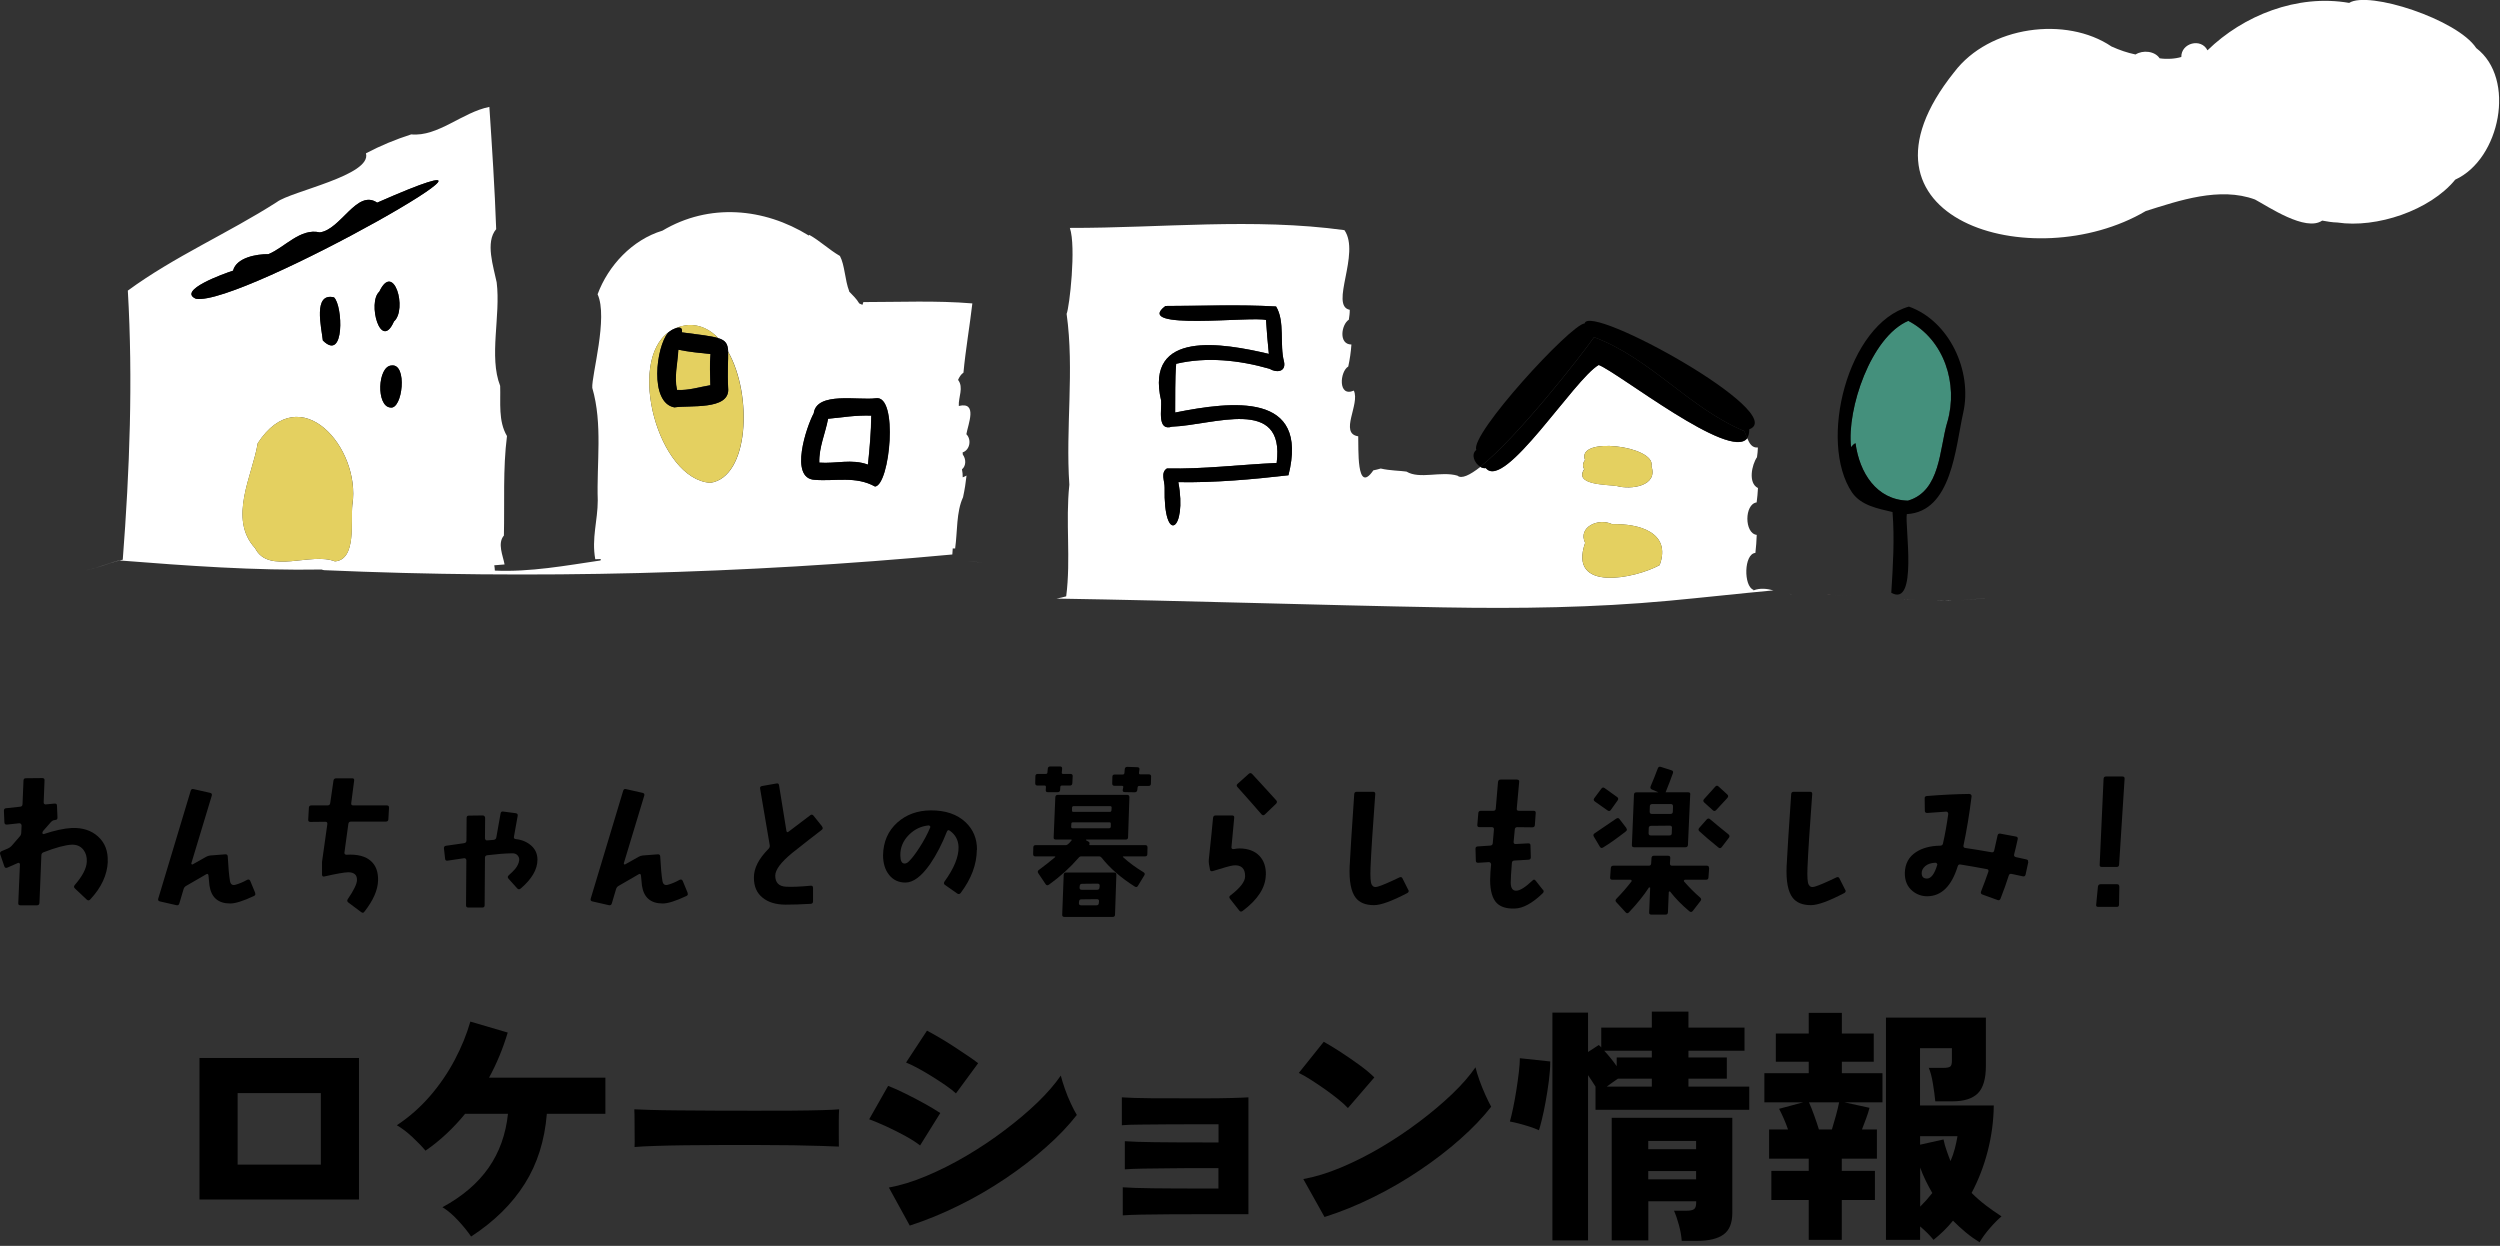 <svg width="301" height="150" viewBox="0 0 301 150" fill="none" xmlns="http://www.w3.org/2000/svg">
<rect x="0" y="0" width="301" height="150" fill="#333333" stroke="none"/>
<g clip-path="url(#clip0_2001_1894)">
<path d="M235.28 8.69C221.12 26.39 244.78 33.41 258.35 25.41C262.38 24.14 267.26 22.46 271.5 24.02C273.09 24.87 277.6 27.94 279.59 26.56C280.2 26.67 280.81 26.78 281.42 26.79C286.12 27.5 292.57 25.35 295.61 21.63C301.03 19.16 302.97 9.45 298.14 5.79C295.88 2.33 285.14 -1.15 282.84 0.35C276.57 -0.74 270.08 1.87 265.78 6.06C265.01 4.53 262.6 5.18 262.63 6.86C261.88 7.09 260.87 7.15 260.02 7.02C259.44 6.14 258 6 257.12 6.56C256.12 6.35 255.24 6.05 254.23 5.6C248.77 1.9 239.49 3.12 235.29 8.68L235.28 8.69Z" fill="white"/>
<path d="M215.07 71.44C214.87 71.4 214.66 71.35 214.46 71.29C214.66 71.34 214.86 71.39 215.07 71.44Z" fill="white"/>
<path d="M211.11 71.05V71.01C209.92 70.58 209.95 66.69 211.35 66.57C211.43 65.85 211.49 65.11 211.51 64.4C210 64.22 210.02 60.69 211.5 60.49C211.58 59.89 211.63 59.35 211.66 58.76C210.44 58.16 210.92 55.95 211.54 55.05C211.61 54.66 211.63 54.26 211.65 53.88C210.94 53.95 210.63 53.38 210.37 52.77C208.36 55.56 194.82 44.85 192.49 43.95C189.55 45.62 181.13 59.16 178.9 56.37C178.67 56.41 178.44 56.34 178.23 56.22C176.95 57.22 175.96 57.69 175.48 57.27C173.49 56.69 170.94 57.74 169.34 56.78C168.75 56.68 167.32 56.67 166.24 56.41C165.94 56.51 165.62 56.57 165.35 56.63C163.27 59.66 163.59 53.79 163.53 52.53C161.2 52.19 163.78 48.64 163 47.03C161.06 47.87 161.32 44.71 162.33 44.13C162.52 43.26 162.65 42.37 162.71 41.48C161.13 41.47 161.5 39.06 162.4 38.49C162.46 38.09 162.52 37.7 162.51 37.3C160.05 36.83 163.82 30.53 161.87 27.71C150.89 26.21 139.82 27.46 128.81 27.44C129.59 29.71 128.76 37.02 128.42 37.79C129.37 44.58 128.28 51.51 128.75 58.36C128.27 62.86 128.95 67.3 128.37 71.8C127.98 71.91 127.59 72 127.2 72.07C142.74 72.32 158.27 72.85 173.8 73.13C182.86 73.29 191.92 73.17 200.94 72.33C205.14 71.94 209.32 71.47 213.52 71.08C212.74 70.88 211.95 70.77 211.12 71.08L211.11 71.05ZM155.13 57.22C150.88 57.71 146.27 58.13 141.87 58.05C142.97 63.85 140.07 65.78 140.22 58.7C140.24 57.94 139.7 56.91 140.5 56.4C144.87 56.5 149.31 55.94 153.71 55.74C154.76 47.65 146.05 51.2 141.11 51.37C139.28 51.95 139.89 49.27 139.8 48.23C137.81 39.66 147.21 41.3 152.77 42.61C152.63 41.21 152.51 39.9 152.43 38.53C150.81 38.04 136.28 39.86 140.32 36.84C144.73 36.84 149.24 36.65 153.64 36.9C154.74 38.71 154.04 41.49 154.6 43.56C154.85 44.79 153.69 44.91 152.85 44.4C149.23 43.36 145.27 42.94 141.61 43.8C141.45 45.76 141.52 47.71 141.49 49.67C148.37 48.3 157.66 47.16 155.13 57.22ZM190.84 55.4C189.71 52.48 199.41 53.68 198.83 56.12C199.66 58.52 196.39 59 194.64 58.51C193.5 58.33 189.46 58.42 190.74 56.48C190.51 56.15 190.58 55.7 190.83 55.39L190.84 55.4ZM199.82 68.04C196.86 69.66 188.76 71.34 190.85 65.36C189.94 63.49 192.43 62.3 194.12 63.12C197.26 63.02 201.28 64.07 199.82 68.05V68.04Z" fill="white"/>
<path d="M233.22 72.35C233.52 72.35 233.81 72.35 234.11 72.32C234.43 72.34 234.75 72.34 235.06 72.32C234.74 72.32 234.43 72.32 234.11 72.32C233.81 72.34 233.52 72.35 233.22 72.35Z" fill="white"/>
<path d="M214.46 71.3C214.14 71.21 213.83 71.13 213.51 71.05C213.82 71.13 214.14 71.22 214.46 71.3Z" fill="white"/>
<path d="M215.78 71.55C215.66 71.55 215.55 71.52 215.43 71.5C215.55 71.52 215.66 71.54 215.78 71.55Z" fill="white"/>
<path d="M239.79 72.06C238.53 72.03 237.27 72.19 236.01 72.28C237.27 72.19 238.53 72.02 239.79 72.06Z" fill="white"/>
<path d="M195.08 66.41C195.24 66.34 195.4 66.27 195.53 66.18C195.39 66.21 195.24 66.25 195.09 66.29C195.09 66.33 195.09 66.37 195.09 66.41H195.08Z" fill="white"/>
<path d="M216.53 71.54C216.28 71.57 216.03 71.57 215.78 71.55C216.03 71.57 216.27 71.57 216.53 71.54Z" fill="#E9B0B1"/>
<path d="M230.57 72.2C229.98 72.16 229.39 72.12 228.8 72.13C229.39 72.13 229.98 72.16 230.57 72.2Z" fill="#E9B0B1"/>
<path d="M219.96 71.56C220.13 71.59 220.29 71.61 220.46 71.62C222.17 71.85 223.85 71.69 225.54 71.77C223.85 71.69 222.16 71.85 220.46 71.62C220.29 71.62 220.13 71.59 219.96 71.56Z" fill="#E9B0B1"/>
<path d="M229.75 38.63C225.25 40.55 222.33 49.26 222.86 53.84C223.01 53.68 223.2 53.43 223.4 53.37C223.87 56.92 225.93 60.19 229.71 60.28C233.66 59.12 233.48 54.07 234.46 50.78C235.78 46.2 234.07 40.87 229.74 38.63H229.75Z" fill="#44907C"/>
<path d="M194.12 63.12C192.43 62.3 189.94 63.49 190.85 65.36C188.77 71.34 196.86 69.66 199.82 68.04C201.28 64.07 197.26 63.02 194.12 63.11V63.12Z" fill="#E4D060"/>
<path d="M194.64 58.51C196.39 59 199.66 58.51 198.83 56.12C199.41 53.68 189.71 52.48 190.84 55.4C190.58 55.7 190.51 56.15 190.75 56.49C189.46 58.43 193.51 58.34 194.65 58.52L194.64 58.51Z" fill="#E4D060"/>
<path d="M229.85 36.91C222.45 38.97 218.88 53.2 222.99 59.3C224.09 60.87 226.06 61.22 227.86 61.65C228.12 64.9 227.91 68.22 227.71 71.37C230.94 73.19 229.33 63.28 229.58 61.9C234.99 61.6 235.43 53.92 236.37 49.7C237.5 44.71 234.72 38.66 229.85 36.92V36.91ZM234.47 50.78C233.49 54.07 233.67 59.12 229.72 60.28C225.94 60.19 223.88 56.92 223.41 53.37C223.2 53.42 223.02 53.67 222.87 53.84C222.34 49.26 225.26 40.54 229.76 38.63C234.08 40.87 235.79 46.2 234.48 50.78H234.47Z" fill="black"/>
<path d="M141.49 49.67C141.52 47.71 141.45 45.76 141.61 43.8C145.27 42.93 149.23 43.36 152.85 44.4C153.68 44.91 154.85 44.79 154.6 43.56C154.04 41.49 154.74 38.7 153.64 36.9C149.24 36.65 144.73 36.83 140.32 36.84C136.29 39.86 150.81 38.04 152.43 38.53C152.51 39.9 152.63 41.21 152.77 42.61C147.21 41.3 137.81 39.66 139.8 48.23C139.89 49.27 139.28 51.96 141.11 51.37C146.06 51.2 154.76 47.65 153.71 55.74C149.3 55.94 144.87 56.5 140.5 56.4C139.7 56.91 140.24 57.93 140.22 58.7C140.07 65.79 142.97 63.85 141.87 58.05C146.27 58.13 150.87 57.71 155.13 57.22C157.66 47.16 148.37 48.3 141.49 49.67Z" fill="black"/>
<path d="M192.48 43.93C194.81 44.82 208.35 55.54 210.36 52.75C210.24 52.45 210.13 52.14 210 51.9C203.37 49.13 198.8 43.19 191.93 40.6C190.47 42.71 182.66 52.72 178.23 56.2C178.44 56.32 178.67 56.39 178.9 56.35C181.13 59.14 189.54 45.61 192.49 43.93H192.48Z" fill="black"/>
<path d="M191.92 40.59C198.8 43.18 203.36 49.12 209.99 51.89C210.12 52.13 210.23 52.44 210.35 52.74C210.53 52.5 210.62 52.16 210.61 51.69C215.57 49.83 191.32 36.43 190.79 38.94C189.13 39.04 176.91 52.35 177.75 54.17C177.07 54.69 177.52 55.78 178.22 56.19C182.65 52.7 190.46 42.7 191.92 40.59Z" fill="black"/>
<path d="M115 66.02C115.28 64.05 115.13 61.61 115.95 59.87C116.16 58.89 116.27 58.16 116.37 57.26C116.2 57.35 116.05 57.42 115.91 57.47C115.92 57.15 115.88 56.81 115.82 56.51C116.35 56.08 116.31 55.24 115.92 54.73C115.92 54.65 115.9 54.56 115.9 54.47C116.79 54.17 116.99 52.91 116.35 52.28C116.55 51.09 117.75 48.32 115.44 48.88C115.37 47.84 116.06 46.65 115.35 45.74C115.51 45.38 115.72 45.05 116 44.87C116.26 42.07 116.75 39.32 117.07 36.53C112.72 36.17 108.32 36.37 103.95 36.37C103.92 36.47 103.87 36.58 103.84 36.7C103.69 36.65 103.58 36.59 103.45 36.53C103.14 35.99 102.67 35.55 102.23 35.09C102.23 35.08 102.23 35.07 102.24 35.05C101.72 33.72 101.72 31.94 101.13 30.82C99.83 30.07 98.74 29.01 97.44 28.28C97.41 28.31 97.39 28.33 97.38 28.36C91.98 25.02 85.37 24.43 79.76 27.77C76.12 28.87 73.23 31.98 71.95 35.43C73.24 38.23 71.21 45.22 71.31 46.7C72.58 51.06 71.82 55.78 71.97 60.25C71.97 62.68 71.21 64.79 71.67 67.33C71.89 67.32 72.11 67.31 72.33 67.31C72.33 67.36 72.33 67.43 72.3 67.48C68.1 68.1 63.84 68.89 59.58 68.7C59.57 68.48 59.55 68.27 59.51 68.06C59.91 68.03 60.33 68 60.75 67.96C60.56 66.9 59.86 65.42 60.67 64.48C60.76 60.5 60.54 56.44 61.04 52.5C59.97 50.69 60.29 48.48 60.22 46.46C58.84 42.94 60.3 38 59.8 34C59.42 32.12 58.4 29.16 59.74 27.59C59.57 22.69 59.24 17.73 58.92 12.87C55.66 13.52 52.72 16.49 49.51 16.18C47.59 16.8 45.82 17.53 44.06 18.46C44.8 21.11 35.05 23.02 33.33 24.33C27.46 28.09 20.99 30.88 15.39 34.99C16.02 45.77 15.61 56.65 14.78 67.39C13.23 67.67 11.81 68.43 10.26 68.68C11.69 68.45 13 67.8 14.41 67.48C22.53 68.12 30.66 68.71 38.73 68.57C38.82 68.61 38.92 68.64 39.04 68.65C64.26 69.75 89.53 69.1 114.66 66.76C114.67 66.52 114.69 66.27 114.71 66.03C114.81 66.03 114.9 66.04 115.01 66.04L115 66.02ZM42.43 60.72C42.19 62.76 42.96 67.37 40.33 67.59C37.42 66.44 32.33 69.21 30.72 66.01C27.43 62.44 30.4 57.25 31.03 53.37C36.16 45.5 43.44 53.91 42.44 60.72H42.43ZM40.21 35.8C41.28 36.76 41.53 43.65 38.87 40.99C38.7 39.41 37.66 35.2 40.21 35.8ZM47 49.07C45.28 48.93 45.45 44.11 47.13 44.01C49.1 43.73 48.47 49.37 47 49.07ZM45.67 35.11C47.41 31.41 49.08 37.24 47.43 38.7C45.83 42.35 44.21 36.41 45.67 35.11ZM23.59 35.97C21.3 34.98 26.96 32.94 28.06 32.59C28.46 31 30.92 30.59 32.32 30.6C34.27 29.8 36.16 27.43 38.5 27.98C41.03 27.67 42.98 22.74 45.41 24.4C68.99 14.01 29.05 36.95 23.59 35.97ZM85.51 58.13C79.25 57.68 75.42 43.54 80.56 39.95C80.62 39.9 80.7 39.85 80.78 39.8C80.8 39.79 80.83 39.77 80.85 39.75C80.98 39.67 81.12 39.6 81.27 39.55C81.74 39.34 82.27 39.19 82.87 39.14C84.29 39.07 85.5 39.68 86.48 40.71C87.41 41 87.64 41.43 87.68 42.36C90.64 47.6 90.18 57.46 85.53 58.13H85.51ZM105.36 58.58C103.03 57.28 100.58 57.97 98.09 57.77C95.01 57.61 97.1 51.38 97.98 49.76C98.33 47.11 103.38 48.24 105.46 47.95C108.21 47.5 107.16 58.37 105.37 58.58H105.36Z" fill="white"/>
<path d="M118.29 67.7C117.69 67.69 117.09 67.62 116.48 67.59C117.09 67.63 117.69 67.69 118.29 67.7Z" fill="white"/>
<path d="M98.64 55.7C100.63 55.85 102.56 55.22 104.49 55.94C104.71 53.92 104.87 51.95 104.89 50.04C103.03 49.98 101.46 50.24 99.69 50.42C99.35 52.21 98.58 53.85 98.63 55.7H98.64Z" fill="white"/>
<path d="M114.65 66.74C114.64 67.02 114.63 67.3 114.65 67.57C114.63 67.29 114.64 67.01 114.65 66.74Z" fill="#E9B0B1"/>
<path d="M31.03 53.37C30.39 57.25 27.42 62.44 30.72 66.01C32.33 69.21 37.42 66.44 40.33 67.59C42.97 67.37 42.2 62.76 42.43 60.72C43.44 53.91 36.16 45.5 31.02 53.37H31.03Z" fill="#E4D060"/>
<path d="M82.1 40.01C84.32 40.3 85.66 40.45 86.47 40.7C85.49 39.67 84.28 39.06 82.86 39.13C82.26 39.18 81.74 39.33 81.26 39.54C81.74 39.35 82.21 39.35 82.09 40.01H82.1Z" fill="#E4D060"/>
<path d="M80.78 39.79C80.78 39.79 80.83 39.76 80.85 39.74C80.83 39.75 80.8 39.77 80.78 39.79Z" fill="#E9B0B1"/>
<path d="M87.68 46.88C87.74 49.39 83.04 48.77 81.19 49.05C78.16 48.47 78.99 41.75 80.44 40.05C80.47 40.02 80.52 39.98 80.56 39.95C75.42 43.54 79.26 57.68 85.51 58.13C90.17 57.46 90.62 47.61 87.66 42.36C87.7 43.27 87.55 44.65 87.67 46.88H87.68Z" fill="#E4D060"/>
<path d="M85.52 46.38C85.5 45.13 85.42 43.86 85.54 42.62C84.24 42.49 82.94 42.36 81.66 42.1C81.57 43.82 81.14 45.32 81.5 46.94C82.94 47.02 84.13 46.6 85.51 46.37L85.52 46.38Z" fill="#E4D060"/>
<path d="M45.41 24.4C42.98 22.73 41.03 27.66 38.5 27.98C36.16 27.43 34.28 29.81 32.32 30.6C30.92 30.58 28.46 31 28.06 32.59C26.96 32.94 21.29 34.98 23.59 35.97C29.05 36.95 69 14.01 45.41 24.4Z" fill="black"/>
<path d="M40.21 35.8C37.66 35.2 38.7 39.42 38.87 40.99C41.53 43.65 41.28 36.76 40.21 35.8Z" fill="black"/>
<path d="M47.43 38.71C49.08 37.25 47.41 31.42 45.67 35.12C44.21 36.42 45.83 42.36 47.43 38.71Z" fill="black"/>
<path d="M47.13 44C45.45 44.1 45.28 48.92 47 49.06C48.47 49.35 49.1 43.72 47.13 44Z" fill="black"/>
<path d="M86.47 40.71C86.92 41.18 87.31 41.74 87.67 42.36C87.63 41.43 87.4 40.99 86.47 40.71Z" fill="black"/>
<path d="M80.85 39.75C80.98 39.67 81.12 39.61 81.27 39.55C81.13 39.61 80.99 39.68 80.85 39.75Z" fill="black"/>
<path d="M80.56 39.95C80.63 39.9 80.7 39.84 80.78 39.8C80.7 39.85 80.63 39.9 80.56 39.95Z" fill="black"/>
<path d="M81.19 49.05C83.04 48.77 87.74 49.39 87.68 46.88C87.56 44.65 87.7 43.27 87.67 42.36C87.32 41.74 86.92 41.18 86.47 40.71C85.66 40.46 84.32 40.31 82.1 40.02C82.22 39.36 81.75 39.36 81.27 39.55C81.13 39.61 80.99 39.68 80.85 39.75C80.83 39.76 80.8 39.78 80.78 39.8C80.7 39.85 80.63 39.9 80.56 39.95C80.52 39.98 80.47 40.02 80.44 40.05C78.99 41.76 78.16 48.48 81.19 49.05ZM81.67 42.11C82.95 42.37 84.25 42.5 85.55 42.63C85.43 43.87 85.5 45.14 85.53 46.39C84.15 46.61 82.96 47.03 81.52 46.96C81.16 45.34 81.59 43.84 81.68 42.12L81.67 42.11Z" fill="black"/>
<path d="M105.45 47.95C103.37 48.24 98.32 47.11 97.97 49.76C97.09 51.38 95 57.61 98.08 57.77C100.57 57.97 103.02 57.28 105.35 58.58C107.14 58.38 108.19 47.5 105.44 47.95H105.45ZM104.5 55.94C102.56 55.22 100.64 55.85 98.65 55.7C98.6 53.85 99.37 52.21 99.71 50.42C101.48 50.24 103.05 49.98 104.91 50.04C104.89 51.95 104.72 53.92 104.51 55.94H104.5Z" fill="black"/>
<path d="M24.02 144.42V127.38H43.22V144.42H24.02ZM28.61 140.22H38.63V131.61H28.61V140.22Z" fill="black"/>
<path d="M56.73 148.89C56.31 148.27 55.78 147.62 55.15 146.94C54.52 146.26 53.9 145.73 53.27 145.35C55.67 144.05 57.52 142.47 58.82 140.61C60.12 138.75 60.9 136.58 61.16 134.1H56C55.3 134.96 54.55 135.76 53.75 136.51C52.95 137.26 52.11 137.94 51.23 138.54C50.83 138.06 50.31 137.52 49.67 136.92C49.03 136.32 48.4 135.84 47.78 135.48C49.26 134.5 50.59 133.33 51.76 131.98C52.93 130.63 53.92 129.18 54.74 127.63C55.56 126.08 56.19 124.54 56.63 123L61.13 124.32C60.55 126.26 59.8 128.07 58.88 129.75H72.89V134.1H65.84C65.58 137.32 64.69 140.14 63.17 142.54C61.65 144.95 59.5 147.07 56.72 148.88L56.73 148.89Z" fill="black"/>
<path d="M76.4 138.12C76.42 137.76 76.42 137.29 76.41 136.71C76.4 136.13 76.4 135.55 76.4 134.97C76.4 134.39 76.39 133.92 76.37 133.56C76.65 133.58 77.26 133.6 78.2 133.63C79.14 133.66 80.29 133.68 81.65 133.69C83.01 133.69 84.48 133.71 86.07 133.72C87.66 133.72 89.25 133.73 90.86 133.73C92.47 133.73 93.96 133.73 95.37 133.72C96.78 133.71 97.99 133.69 98.99 133.66C99.99 133.63 100.67 133.6 101.03 133.56C101.01 133.88 100.99 134.33 100.99 134.92C100.98 135.51 100.98 136.1 100.99 136.67C100.99 137.25 101 137.71 101 138.05C100.54 138.03 99.83 138 98.87 137.97C97.91 137.94 96.78 137.92 95.48 137.89C94.18 137.87 92.79 137.86 91.31 137.86H86.84C85.34 137.86 83.91 137.87 82.54 137.89C81.17 137.91 79.96 137.93 78.9 137.97C77.84 138 77.01 138.05 76.41 138.1L76.4 138.12Z" fill="black"/>
<path d="M110.77 137.91C110.35 137.57 109.77 137.2 109.03 136.79C108.29 136.38 107.52 136 106.73 135.63C105.94 135.27 105.25 134.98 104.65 134.76L106.93 130.74C107.55 130.98 108.26 131.29 109.05 131.69C109.84 132.08 110.61 132.48 111.36 132.9C112.11 133.32 112.73 133.69 113.21 134.01L110.78 137.91H110.77ZM109.54 147.57L107.02 142.98C108.44 142.72 109.95 142.26 111.55 141.58C113.15 140.91 114.76 140.1 116.37 139.15C117.98 138.2 119.51 137.18 120.97 136.07C122.43 134.97 123.75 133.86 124.92 132.73C126.09 131.6 127.02 130.52 127.72 129.5C127.84 129.98 128.01 130.52 128.22 131.12C128.43 131.72 128.66 132.3 128.93 132.86C129.19 133.42 129.43 133.88 129.65 134.24C128.65 135.52 127.42 136.82 125.94 138.12C124.47 139.43 122.85 140.69 121.06 141.89C119.27 143.09 117.41 144.18 115.45 145.14C113.49 146.11 111.52 146.92 109.54 147.56V147.57ZM115.09 131.64C114.79 131.36 114.38 131.04 113.86 130.68C113.34 130.32 112.78 129.96 112.19 129.59C111.6 129.22 111.02 128.88 110.47 128.59C109.91 128.29 109.45 128.07 109.09 127.93L111.61 124.09C112.03 124.31 112.53 124.59 113.11 124.93C113.69 125.27 114.28 125.64 114.87 126.02C115.46 126.41 116.01 126.78 116.54 127.13C117.06 127.48 117.47 127.78 117.77 128.01L115.1 131.64H115.09Z" fill="black"/>
<path d="M135.18 146.34V142.95C135.98 143.01 137.19 143.05 138.81 143.07C140.43 143.09 142.47 143.1 144.93 143.1H146.7V140.64H145.17C143.83 140.64 142.5 140.64 141.17 140.66C139.84 140.68 138.67 140.69 137.65 140.7C136.63 140.72 135.89 140.75 135.43 140.79V137.4C136.21 137.46 137.42 137.5 139.05 137.52C140.68 137.54 142.72 137.55 145.18 137.55H146.71V135.36H144.82C143.48 135.36 142.14 135.36 140.82 135.37C139.49 135.38 138.32 135.39 137.29 135.4C136.27 135.4 135.53 135.44 135.07 135.48V132.12C135.85 132.18 137.05 132.21 138.69 132.23C140.32 132.23 142.36 132.24 144.82 132.24C146.12 132.24 147.26 132.23 148.25 132.2C149.24 132.17 149.92 132.15 150.31 132.12V146.19H144.94C143.6 146.19 142.26 146.19 140.94 146.2C139.61 146.21 138.43 146.23 137.41 146.24C136.39 146.26 135.65 146.29 135.19 146.33L135.18 146.34Z" fill="black"/>
<path d="M162.29 133.41C162.01 133.11 161.63 132.76 161.15 132.37C160.67 131.98 160.14 131.58 159.56 131.17C158.98 130.76 158.41 130.38 157.85 130.02C157.29 129.66 156.8 129.38 156.38 129.18L159.38 125.43C159.96 125.75 160.63 126.16 161.4 126.66C162.17 127.16 162.93 127.68 163.67 128.22C164.41 128.76 165.01 129.26 165.47 129.72L162.29 133.41ZM159.47 146.52L156.92 141.96C158.34 141.7 159.85 141.24 161.45 140.57C163.05 139.9 164.66 139.09 166.27 138.14C167.88 137.19 169.42 136.16 170.89 135.05C172.36 133.94 173.68 132.83 174.85 131.71C176.02 130.59 176.95 129.52 177.65 128.5C177.75 128.94 177.91 129.46 178.13 130.08C178.35 130.69 178.59 131.28 178.85 131.85C179.11 132.42 179.34 132.89 179.54 133.25C178.54 134.53 177.3 135.83 175.83 137.13C174.36 138.44 172.73 139.69 170.95 140.89C169.17 142.09 167.3 143.18 165.35 144.14C163.4 145.11 161.43 145.91 159.46 146.53L159.47 146.52Z" fill="black"/>
<path d="M185.29 136.08C184.99 135.94 184.62 135.8 184.2 135.66C183.77 135.52 183.33 135.4 182.9 135.28C182.46 135.17 182.09 135.08 181.79 135.03C181.91 134.61 182.04 134.07 182.18 133.4C182.32 132.73 182.45 132.02 182.57 131.25C182.69 130.49 182.79 129.77 182.87 129.09C182.95 128.41 182.99 127.85 182.99 127.41L186.65 127.8C186.65 128.52 186.59 129.31 186.48 130.16C186.37 131.01 186.24 131.84 186.09 132.66C185.94 133.48 185.79 134.2 185.64 134.8C185.49 135.41 185.37 135.84 185.29 136.08ZM186.91 149.34V121.92H191.2V126.66L192.49 125.82C192.49 125.82 192.58 125.9 192.64 125.95C192.7 126 192.75 126.06 192.79 126.12V123.72H198.88V121.8H203.29V123.72H210.04V126.51H203.29V127.32H207.91V129.87H203.29V130.83H210.61V133.62H192.1V130.83C191.96 130.61 191.81 130.38 191.66 130.14C191.51 129.9 191.36 129.67 191.2 129.45V149.34H186.91ZM194.65 128.37V127.32H198.88V126.51H193.15C193.41 126.79 193.67 127.09 193.93 127.41C194.19 127.73 194.43 128.05 194.65 128.37ZM193.45 130.83H198.88V129.87H194.8C194.6 130.01 194.38 130.16 194.14 130.33C193.9 130.5 193.67 130.66 193.45 130.83ZM202.48 149.4C202.44 148.82 202.33 148.19 202.15 147.52C201.97 146.85 201.77 146.27 201.55 145.77H203.08C203.48 145.77 203.77 145.71 203.95 145.59C204.13 145.47 204.22 145.21 204.22 144.81V144.63H198.46V149.34H194.05V134.58H208.57V146.04C208.57 147.26 208.22 148.12 207.52 148.63C206.82 149.14 205.76 149.4 204.34 149.4H202.48ZM198.45 138.36H204.21V137.37H198.45V138.36ZM198.45 141.99H204.21V141H198.45V141.99Z" fill="black"/>
<path d="M217.77 149.28V144.48H213.27V140.97H217.77V139.5H213V135.99H215.28C215.12 135.53 214.94 135.07 214.74 134.62C214.54 134.17 214.36 133.79 214.2 133.5L217.11 132.72H212.43V129.21H217.77V127.83H213.81V124.44H217.77V121.95H221.76V124.44H225.6V127.83H221.76V129.21H226.65V132.72H222.06L225.09 133.38C224.99 133.78 224.85 134.21 224.68 134.67C224.51 135.13 224.35 135.57 224.18 135.99H225.98V139.5H221.75V140.97H225.74V144.48H221.75V149.28H217.76H217.77ZM219 135.99H220.56C220.72 135.47 220.88 134.92 221.04 134.34C221.2 133.76 221.33 133.22 221.43 132.72H217.8C218 133.16 218.22 133.7 218.44 134.33C218.66 134.96 218.86 135.51 219 136V135.99ZM238.35 149.58C237.77 149.22 237.21 148.82 236.68 148.38C236.15 147.94 235.64 147.47 235.14 146.97C234.8 147.39 234.43 147.8 234.03 148.19C233.63 148.58 233.22 148.94 232.8 149.28C232.36 148.74 231.82 148.2 231.18 147.66V149.28H227.07V122.52H239.1V128.34C239.1 129.9 238.77 131 238.13 131.64C237.48 132.28 236.46 132.6 235.08 132.6H233.01C232.95 131.96 232.85 131.24 232.72 130.45C232.59 129.66 232.43 129.03 232.22 128.57H234.02C234.4 128.57 234.66 128.52 234.8 128.42C234.94 128.32 235.01 128.09 235.01 127.73V126.2H231.17V133.1H240.05C240.03 134.94 239.79 136.76 239.33 138.56C238.87 140.36 238.22 142.05 237.38 143.63C237.9 144.15 238.46 144.64 239.06 145.1C239.66 145.56 240.3 146.01 240.98 146.45C240.54 146.83 240.07 147.3 239.59 147.86C239.1 148.42 238.68 148.99 238.34 149.57L238.35 149.58ZM234.84 139.8C235.06 139.3 235.23 138.8 235.36 138.3C235.49 137.8 235.6 137.3 235.68 136.8H231.18V137.82L234 137.19C234.1 137.67 234.22 138.12 234.38 138.55C234.53 138.98 234.68 139.4 234.84 139.8ZM231.18 145.29C231.72 144.75 232.21 144.2 232.65 143.64C232.37 143.16 232.11 142.67 231.86 142.16C231.61 141.65 231.38 141.12 231.19 140.58V145.29H231.18Z" fill="black"/>
<path d="M12.98 103.74C12.91 105.34 12.21 106.86 10.85 108.31C10.72 108.44 10.58 108.44 10.44 108.31L9.03 106.98C8.89 106.85 8.87 106.71 8.99 106.57C9.93 105.49 10.42 104.55 10.45 103.74C10.48 103.18 10.34 102.7 10.04 102.31C9.7 101.88 9.23 101.68 8.63 101.7C7.85 101.74 6.72 102.04 5.23 102.62C5.06 102.69 4.98 102.81 4.98 102.99L4.75 108.71C4.74 108.91 4.63 109 4.44 109H2.47C2.27 109 2.18 108.91 2.2 108.73L2.4 104.06C2.4 103.99 2.37 103.95 2.31 103.91C2.25 103.87 2.2 103.87 2.14 103.91L0.89 104.46C0.71 104.54 0.58 104.49 0.52 104.3L0.03 102.87C-0.04 102.69 0.02 102.56 0.19 102.48L0.97 102.15C1.14 102.07 1.28 101.97 1.4 101.84L2.36 100.73C2.49 100.6 2.56 100.44 2.56 100.24L2.6 99.4C2.6 99.32 2.57 99.26 2.52 99.2C2.47 99.14 2.4 99.12 2.32 99.12L0.84 99.28C0.64 99.29 0.54 99.21 0.53 99.03L0.47 97.62C0.47 97.42 0.56 97.32 0.74 97.31L2.4 97.13C2.6 97.12 2.7 97.02 2.71 96.84L2.83 93.97C2.83 93.79 2.93 93.7 3.12 93.7L5.09 93.68C5.29 93.68 5.38 93.78 5.36 93.97L5.26 96.59C5.25 96.67 5.26 96.73 5.33 96.79C5.4 96.85 5.45 96.86 5.52 96.85L6.57 96.75C6.77 96.74 6.86 96.82 6.86 97L6.92 98.41C6.93 98.61 6.85 98.71 6.67 98.72L6.57 98.74C6.41 98.75 6.26 98.84 6.12 98.99L5.2 100.04C5.13 100.12 5.1 100.22 5.1 100.33C5.13 100.37 5.17 100.4 5.24 100.43C6.57 99.99 7.7 99.74 8.64 99.69C9.94 99.64 11 99.98 11.82 100.73C12.64 101.48 13.02 102.48 12.97 103.74H12.98Z" fill="black"/>
<path d="M30.71 107.51C30.79 107.68 30.74 107.8 30.57 107.88C29.29 108.48 28.34 108.78 27.72 108.78C26.27 108.78 25.44 108.06 25.22 106.63C25.19 106.41 25.15 106 25.1 105.4C25.07 105.22 24.98 105.17 24.83 105.26L22.43 106.65C22.26 106.74 22.15 106.88 22.1 107.06L21.59 108.78C21.54 108.96 21.41 109.03 21.22 108.98L19.25 108.53C19.07 108.49 19 108.38 19.05 108.2L22.96 95.21C23.01 95.03 23.13 94.96 23.31 95.01L25.3 95.46C25.48 95.5 25.55 95.61 25.5 95.79L23.04 103.93C23.03 103.98 23.04 104.02 23.08 104.06C23.12 104.1 23.16 104.1 23.22 104.06L24.78 103.18C24.95 103.08 25.12 103.02 25.31 103L27.13 102.86C27.31 102.85 27.41 102.93 27.42 103.11C27.49 104.44 27.58 105.43 27.69 106.08C27.76 106.47 27.97 106.62 28.33 106.53C28.77 106.41 29.24 106.22 29.74 105.94C29.92 105.85 30.05 105.89 30.13 106.06L30.72 107.49L30.71 107.51Z" fill="black"/>
<path d="M46.84 97.22L46.76 98.65C46.75 98.83 46.64 98.92 46.45 98.92H42.25C42.07 98.92 41.96 99.02 41.94 99.21L41.47 102.65C41.46 102.72 41.47 102.77 41.52 102.83C41.57 102.89 41.63 102.91 41.71 102.91C43.04 102.83 44.03 103.09 44.68 103.69C45.27 104.22 45.55 105.01 45.52 106.03C45.48 107.18 44.93 108.42 43.88 109.76C43.78 109.92 43.65 109.94 43.49 109.82L41.95 108.67C41.79 108.55 41.77 108.42 41.87 108.26C42.6 107.19 42.97 106.43 42.98 105.97C42.99 105.64 42.9 105.4 42.72 105.25C42.54 105.1 42.27 105.02 41.93 105.02C41.45 105.03 40.48 105.2 39.04 105.53C38.87 105.57 38.78 105.49 38.77 105.3V103.78L39.41 99.23C39.44 99.03 39.35 98.94 39.16 98.94L37.38 98.96C37.18 98.96 37.09 98.86 37.11 98.67L37.19 97.24C37.2 97.06 37.31 96.97 37.5 96.97H39.45C39.63 96.97 39.74 96.87 39.76 96.68L40.15 93.98C40.18 93.8 40.29 93.71 40.48 93.71H42.41C42.59 93.71 42.67 93.8 42.64 93.98L42.29 96.68C42.26 96.88 42.34 96.97 42.52 96.97H46.56C46.76 96.97 46.85 97.06 46.83 97.24L46.84 97.22Z" fill="black"/>
<path d="M62.68 106.98C62.54 107.11 62.4 107.1 62.27 106.96L61.22 105.79C61.1 105.65 61.11 105.52 61.24 105.4C61.62 105.06 61.88 104.79 62.04 104.6C62.31 104.26 62.47 103.92 62.51 103.58C62.54 103.36 62.47 103.16 62.31 102.98C62.15 102.8 61.92 102.72 61.61 102.74C60.8 102.75 59.82 102.83 58.66 102.97C58.48 103 58.39 103.1 58.39 103.28L58.35 109C58.35 109.18 58.25 109.27 58.06 109.27H56.4C56.2 109.27 56.11 109.18 56.11 109L56.15 103.57C56.15 103.5 56.12 103.45 56.07 103.39C56.02 103.33 55.95 103.32 55.87 103.33C55.48 103.38 54.82 103.48 53.9 103.62C53.7 103.65 53.6 103.57 53.59 103.39L53.45 102.14C53.44 101.96 53.52 101.85 53.7 101.83L55.87 101.52C56.07 101.49 56.16 101.38 56.16 101.19L56.18 98.49C56.18 98.29 56.27 98.2 56.45 98.2L58.13 98.18C58.21 98.18 58.27 98.21 58.33 98.27C58.39 98.33 58.41 98.4 58.41 98.48L58.39 100.92C58.39 101 58.42 101.06 58.47 101.12C58.52 101.18 58.59 101.19 58.67 101.18C58.93 101.15 59.18 101.13 59.43 101.12C59.63 101.09 59.74 100.99 59.76 100.81L60.27 97.94C60.3 97.76 60.4 97.68 60.58 97.71L62.1 97.91C62.28 97.94 62.36 98.04 62.33 98.22L61.88 100.74C61.84 100.92 61.93 101.02 62.13 101.03C62.85 101.11 63.46 101.37 63.96 101.81C64.46 102.25 64.71 102.82 64.71 103.51C64.71 104.68 64.03 105.84 62.68 106.99V106.98Z" fill="black"/>
<path d="M82.78 107.51C82.86 107.68 82.81 107.8 82.64 107.88C81.36 108.48 80.41 108.78 79.79 108.78C78.34 108.78 77.51 108.06 77.29 106.63C77.26 106.41 77.22 106 77.17 105.4C77.14 105.22 77.05 105.17 76.9 105.26L74.5 106.65C74.33 106.74 74.22 106.88 74.17 107.06L73.66 108.78C73.61 108.96 73.48 109.03 73.29 108.98L71.32 108.53C71.14 108.49 71.07 108.38 71.12 108.2L75.03 95.21C75.08 95.03 75.2 94.96 75.38 95.01L77.37 95.46C77.55 95.5 77.62 95.61 77.57 95.79L75.11 103.93C75.1 103.98 75.11 104.02 75.15 104.06C75.19 104.1 75.23 104.1 75.29 104.06L76.85 103.18C77.02 103.08 77.19 103.02 77.38 103L79.2 102.86C79.38 102.85 79.48 102.93 79.49 103.11C79.56 104.44 79.65 105.43 79.76 106.08C79.83 106.47 80.04 106.62 80.4 106.53C80.84 106.41 81.31 106.22 81.81 105.94C81.99 105.85 82.12 105.89 82.2 106.06L82.79 107.49L82.78 107.51Z" fill="black"/>
<path d="M98.98 99.52C99.1 99.68 99.08 99.81 98.92 99.93C98.05 100.59 96.86 101.52 95.35 102.72C94.01 103.83 93.34 104.73 93.34 105.43C93.34 106.26 93.77 106.71 94.63 106.76C95.33 106.8 96.32 106.76 97.6 106.64C97.78 106.61 97.88 106.7 97.89 106.89V108.51C97.89 108.71 97.8 108.81 97.62 108.82C96.47 108.89 95.45 108.92 94.55 108.92C93.4 108.91 92.5 108.63 91.84 108.1C91.12 107.54 90.77 106.73 90.77 105.66C90.76 104.55 91.34 103.4 92.53 102.2C92.66 102.07 92.71 101.91 92.67 101.73L91.52 94.97C91.48 94.79 91.55 94.68 91.73 94.64L93.49 94.33C93.67 94.29 93.78 94.37 93.8 94.56L94.68 100.01C94.71 100.21 94.8 100.24 94.95 100.13C95.46 99.74 96.32 99.08 97.55 98.16C97.69 98.04 97.82 98.06 97.94 98.2L98.99 99.51L98.98 99.52Z" fill="black"/>
<path d="M117.61 102.31C117.6 104.07 116.95 105.81 115.66 107.52C115.54 107.66 115.41 107.68 115.25 107.58L113.77 106.54C113.63 106.44 113.61 106.31 113.71 106.15C114.87 104.55 115.44 103.15 115.41 101.97C115.38 101.14 115.03 100.49 114.36 100.02C114.2 99.9 114.09 99.94 114.01 100.12C113.42 101.62 112.75 102.91 112 104.01C110.96 105.51 109.96 106.26 109.01 106.26C108.19 106.26 107.54 105.95 107.05 105.34C106.56 104.73 106.32 103.93 106.32 102.96C106.35 101.35 106.92 100.04 108.04 99.03C109.12 98.07 110.46 97.58 112.06 97.57C113.83 97.56 115.23 98.03 116.26 99C117.18 99.87 117.64 100.98 117.63 102.32L117.61 102.31ZM112 99.62C112.03 99.57 112.02 99.52 111.97 99.46C111.92 99.4 111.87 99.38 111.8 99.38C110.89 99.47 110.1 99.85 109.44 100.51C108.72 101.23 108.38 102.06 108.4 103.01C108.41 103.65 108.58 103.97 108.91 103.97C109.09 103.97 109.27 103.88 109.44 103.7C109.8 103.35 110.23 102.79 110.71 102.04C111.24 101.22 111.67 100.41 112 99.62Z" fill="black"/>
<path d="M138.16 102.04L138.14 102.84C138.14 103.02 138.04 103.11 137.85 103.11H135.31C135.18 103.11 135.16 103.15 135.25 103.23C135.95 103.87 136.76 104.46 137.67 105.01C137.84 105.11 137.87 105.24 137.77 105.4L137.01 106.65C136.92 106.81 136.8 106.84 136.64 106.75C134.99 105.71 133.65 104.55 132.64 103.27C132.56 103.17 132.46 103.11 132.35 103.11H130.16C130.06 103.11 129.96 103.16 129.87 103.27C128.83 104.47 127.64 105.55 126.3 106.51C126.13 106.63 125.99 106.61 125.89 106.45L125.01 105.14C124.91 104.98 124.93 104.85 125.07 104.75C125.79 104.22 126.43 103.71 127 103.23C127.09 103.15 127.08 103.11 126.96 103.11H124.66C124.48 103.11 124.39 103.02 124.39 102.84L124.41 102.04C124.41 101.84 124.51 101.75 124.72 101.75H128.37C128.49 101.75 128.7 101.57 128.99 101.22C129.07 101.13 129.05 101.08 128.93 101.08H127.13C126.93 101.08 126.84 100.99 126.86 100.81L127.06 95.99C127.07 95.79 127.18 95.7 127.37 95.7H135.71C135.89 95.7 135.98 95.8 135.98 95.99L135.82 100.81C135.82 100.99 135.72 101.08 135.53 101.08H130.8C130.8 101.08 130.76 101.09 130.76 101.12C130.75 101.15 130.76 101.17 130.78 101.18L131.03 101.32C131.16 101.39 131.21 101.48 131.17 101.59C131.16 101.63 131.15 101.66 131.15 101.69C131.15 101.73 131.17 101.75 131.21 101.75H137.89C138.07 101.75 138.16 101.85 138.16 102.04ZM129.15 93.47L129.11 94.29C129.1 94.49 129 94.58 128.82 94.58H127.86C127.73 94.58 127.66 94.64 127.66 94.76L127.64 95.11C127.63 95.29 127.52 95.38 127.33 95.38H126.16C125.98 95.38 125.89 95.29 125.91 95.11L125.93 94.76C125.93 94.64 125.88 94.58 125.77 94.58H124.91C124.73 94.58 124.64 94.49 124.64 94.31L124.66 93.47C124.66 93.27 124.76 93.18 124.95 93.18H125.91C126.03 93.18 126.09 93.13 126.11 93.02L126.15 92.57C126.16 92.37 126.27 92.28 126.46 92.28H127.63C127.81 92.28 127.9 92.38 127.88 92.57L127.84 93.02C127.83 93.12 127.88 93.18 128 93.18H128.88C129.08 93.18 129.17 93.28 129.15 93.47ZM134.41 105.32L134.25 110.11C134.25 110.31 134.15 110.4 133.96 110.4H128.16C127.96 110.4 127.87 110.3 127.89 110.11L128.07 105.32C128.08 105.14 128.18 105.05 128.36 105.05H134.14C134.32 105.05 134.41 105.14 134.41 105.32ZM133.74 99.19C133.75 99.07 133.7 99.01 133.58 99.01H129.17C129.05 99.01 128.99 99.07 128.99 99.19L128.97 99.54C128.97 99.66 129.02 99.72 129.13 99.72H133.54C133.66 99.72 133.72 99.66 133.74 99.54V99.19ZM133.84 97.24C133.85 97.12 133.79 97.06 133.66 97.06H129.25C129.15 97.06 129.09 97.12 129.07 97.24V97.59C129.06 97.69 129.11 97.75 129.23 97.75H133.64C133.74 97.75 133.8 97.69 133.82 97.57L133.84 97.24ZM132.32 108.54C132.33 108.45 132.32 108.38 132.27 108.33C132.22 108.28 132.15 108.26 132.05 108.26L130.21 108.28C130.03 108.28 129.93 108.36 129.92 108.53L129.9 108.73C129.89 108.91 129.98 109 130.17 109H132.01C132.19 109 132.29 108.91 132.3 108.73L132.32 108.53V108.54ZM132.4 106.67C132.41 106.58 132.4 106.51 132.35 106.46C132.3 106.41 132.23 106.39 132.13 106.39L130.29 106.41C130.11 106.41 130.01 106.49 130 106.66L129.98 106.86C129.97 107.04 130.06 107.13 130.25 107.13H132.09C132.27 107.13 132.37 107.04 132.38 106.86L132.4 106.66V106.67ZM138.59 93.52L138.57 94.34C138.57 94.54 138.47 94.63 138.28 94.63H137.15C137.05 94.63 136.99 94.68 136.97 94.79L136.93 95.12C136.9 95.3 136.8 95.39 136.62 95.39L135.43 95.37C135.22 95.37 135.14 95.27 135.18 95.08L135.24 94.79C135.27 94.67 135.2 94.61 135.04 94.61H134.18C134 94.61 133.91 94.52 133.91 94.34L133.93 93.52C133.93 93.34 134.03 93.25 134.22 93.25H135.18C135.3 93.25 135.36 93.19 135.38 93.07L135.42 92.62C135.43 92.42 135.54 92.33 135.73 92.33L136.92 92.37C137.13 92.38 137.22 92.47 137.19 92.64L137.13 93.07C137.13 93.17 137.18 93.23 137.29 93.23H138.33C138.51 93.23 138.6 93.33 138.6 93.52H138.59Z" fill="black"/>
<path d="M152.4 105.36C152.37 106.87 151.44 108.31 149.61 109.68C149.45 109.8 149.32 109.78 149.2 109.62L148.09 108.21C147.97 108.05 147.99 107.92 148.13 107.82C149.31 106.92 149.91 106.15 149.91 105.52C149.92 105.02 149.8 104.67 149.55 104.45C149.3 104.23 148.93 104.14 148.47 104.2C148.14 104.24 147.32 104.47 146.01 104.88C145.81 104.93 145.7 104.87 145.68 104.68L145.56 104.04C145.53 103.84 145.53 103.66 145.54 103.49C145.79 101.16 145.96 99.49 146.05 98.47C146.08 98.27 146.18 98.18 146.36 98.18H148.33C148.53 98.18 148.62 98.27 148.6 98.45C148.52 99.26 148.41 100.44 148.27 101.99C148.26 102.07 148.27 102.13 148.33 102.18C148.39 102.23 148.45 102.24 148.53 102.23C148.82 102.18 149.05 102.15 149.23 102.15C150.27 102.16 151.07 102.46 151.62 103.03C152.17 103.6 152.44 104.38 152.41 105.37L152.4 105.36ZM153.66 96.36C153.78 96.49 153.77 96.63 153.64 96.77L152.29 98.06C152.16 98.19 152.03 98.19 151.9 98.06C151.16 97.2 150.19 96.1 148.99 94.76C148.86 94.62 148.87 94.49 149.01 94.37L150.36 93.16C150.5 93.04 150.64 93.06 150.77 93.2C151.6 94.1 152.57 95.15 153.66 96.36Z" fill="black"/>
<path d="M169.57 107.14C169.65 107.31 169.6 107.44 169.43 107.53C167.59 108.49 166.26 108.98 165.43 108.98C164.41 108.98 163.68 108.68 163.22 108.08C162.66 107.35 162.42 106.08 162.5 104.27C162.59 102.55 162.77 99.66 163.05 95.6C163.06 95.42 163.17 95.33 163.36 95.33H165.33C165.51 95.33 165.6 95.43 165.58 95.62C165.28 99.64 165.09 102.6 165.01 104.49C164.97 105.58 165.01 106.26 165.16 106.52C165.31 106.78 165.54 106.86 165.89 106.75C166.33 106.63 167.2 106.26 168.49 105.64C168.66 105.56 168.78 105.6 168.86 105.76L169.56 107.15L169.57 107.14Z" fill="black"/>
<path d="M185.78 107.12C185.9 107.28 185.88 107.42 185.74 107.55C184.49 108.76 183.36 109.37 182.36 109.39C181.38 109.42 180.67 109.19 180.21 108.73C179.69 108.2 179.42 107.28 179.41 105.98C179.41 105.81 179.42 105.48 179.45 105C179.49 104.4 179.52 104.09 179.53 104.06C179.53 103.99 179.5 103.94 179.45 103.88C179.4 103.82 179.33 103.8 179.25 103.8L177.98 103.88C177.78 103.89 177.69 103.8 177.69 103.61L177.65 102.2C177.64 102.02 177.73 101.92 177.92 101.91L179.42 101.81C179.62 101.8 179.72 101.69 179.73 101.5L179.87 99.88C179.88 99.68 179.8 99.59 179.62 99.59H178.14C177.94 99.59 177.85 99.5 177.87 99.32L177.99 97.89C178 97.71 178.11 97.62 178.3 97.62H179.78C179.98 97.62 180.08 97.53 180.09 97.35L180.36 94.15C180.39 93.95 180.49 93.86 180.67 93.86H182.64C182.84 93.87 182.93 93.96 182.91 94.13C182.84 94.85 182.75 95.91 182.62 97.33C182.59 97.53 182.68 97.62 182.87 97.62H184.65C184.83 97.62 184.92 97.71 184.9 97.89L184.8 99.32C184.79 99.52 184.68 99.61 184.49 99.61L182.67 99.59C182.49 99.59 182.39 99.69 182.38 99.88L182.24 101.36C182.23 101.44 182.24 101.5 182.3 101.56C182.36 101.62 182.42 101.63 182.5 101.62L183.98 101.54C184.18 101.53 184.27 101.61 184.27 101.79L184.31 103.22C184.31 103.4 184.22 103.5 184.04 103.51L182.32 103.61C182.14 103.62 182.04 103.72 182.03 103.9C181.94 105.03 181.89 105.83 181.89 106.28C181.9 106.94 182.13 107.26 182.57 107.24C183.01 107.23 183.66 106.82 184.52 106.01C184.65 105.87 184.77 105.87 184.89 106.03L185.75 107.12H185.78Z" fill="black"/>
<path d="M195.8 99.7C195.92 99.859 195.9 99.99 195.74 100.11C194.74 100.89 193.83 101.54 193.01 102.04C192.85 102.14 192.72 102.11 192.62 101.94L191.9 100.73C191.81 100.57 191.83 100.44 191.98 100.34C192.48 100.01 193.35 99.419 194.6 98.559C194.76 98.46 194.89 98.48 194.99 98.62L195.81 99.689L195.8 99.7ZM194.77 96.359L193.95 97.51C193.85 97.669 193.71 97.689 193.54 97.57L192.02 96.499C191.86 96.379 191.84 96.249 191.96 96.09L192.8 94.96C192.92 94.799 193.05 94.779 193.19 94.879L194.71 95.969C194.85 96.07 194.87 96.2 194.77 96.359ZM205.78 104.52L205.7 105.65C205.69 105.83 205.59 105.92 205.41 105.92H202.89C202.82 105.92 202.78 105.95 202.75 106C202.72 106.05 202.73 106.1 202.77 106.14C203.38 106.84 204.03 107.49 204.7 108.07C204.84 108.19 204.86 108.32 204.74 108.48L203.8 109.69C203.68 109.83 203.55 109.84 203.39 109.71C202.5 108.97 201.74 108.19 201.1 107.37C201.07 107.33 201.04 107.32 201 107.33C200.95 107.34 200.92 107.38 200.92 107.43L200.82 109.83C200.81 110.03 200.71 110.12 200.53 110.12H198.83C198.63 110.12 198.54 110.03 198.56 109.85L198.68 106.88C198.68 106.88 198.61 106.83 198.54 106.84C197.94 107.78 197.13 108.78 196.12 109.85C195.99 109.99 195.86 109.99 195.73 109.85L194.6 108.62C194.48 108.49 194.48 108.36 194.6 108.23C195.32 107.49 195.92 106.79 196.42 106.14C196.46 106.1 196.47 106.06 196.44 106C196.41 105.94 196.37 105.92 196.3 105.92H194.13C193.93 105.92 193.84 105.83 193.86 105.65L193.94 104.52C193.95 104.32 194.06 104.23 194.25 104.23H198.51C198.69 104.23 198.79 104.14 198.8 103.96L198.84 103.32C198.85 103.12 198.95 103.03 199.13 103.03H200.83C201.03 103.03 201.12 103.13 201.1 103.32L201.06 103.96C201.05 104.14 201.14 104.23 201.33 104.23H205.51C205.69 104.23 205.78 104.33 205.76 104.52H205.78ZM203.5 95.669L203.23 101.72C203.22 101.92 203.11 102.01 202.92 102.01H196.75C196.55 102.01 196.46 101.91 196.48 101.72L196.73 95.669C196.74 95.49 196.84 95.4 197.02 95.4H199.68L198.88 95.049C198.71 94.969 198.67 94.84 198.74 94.659C198.99 94.1 199.27 93.379 199.6 92.51C199.67 92.34 199.78 92.279 199.95 92.329L201.24 92.74C201.42 92.79 201.48 92.909 201.42 93.09C201.19 93.749 200.89 94.519 200.54 95.389H203.24C203.44 95.389 203.53 95.48 203.51 95.659L203.5 95.669ZM201.31 99.7C201.31 99.6 201.29 99.519 201.25 99.48C201.21 99.439 201.15 99.409 201.05 99.409L198.82 99.43C198.61 99.43 198.51 99.519 198.51 99.7L198.49 100.32C198.49 100.5 198.58 100.59 198.76 100.59H200.99C201.19 100.59 201.28 100.5 201.28 100.32L201.3 99.7H201.31ZM201.43 97.1C201.43 96.9 201.35 96.809 201.18 96.809H198.93C198.73 96.809 198.64 96.909 198.64 97.1L198.62 97.71C198.62 97.909 198.71 97.999 198.89 97.999H201.12C201.32 97.999 201.41 97.9 201.41 97.71L201.43 97.1ZM208.17 100.85L207.29 102C207.17 102.14 207.04 102.16 206.9 102.04C205.98 101.3 205.22 100.65 204.63 100.11C204.47 99.969 204.46 99.82 204.59 99.68L205.49 98.659C205.62 98.519 205.76 98.51 205.9 98.639C206.45 99.109 207.18 99.71 208.09 100.44C208.25 100.57 208.27 100.71 208.17 100.85ZM207.99 96.059L206.62 97.54C206.49 97.669 206.36 97.68 206.23 97.559L205.19 96.62C205.05 96.49 205.04 96.35 205.17 96.21L206.52 94.71C206.64 94.57 206.77 94.559 206.91 94.689L207.96 95.65C208.1 95.779 208.11 95.919 207.98 96.059H207.99Z" fill="black"/>
<path d="M222.18 107.14C222.26 107.31 222.21 107.44 222.04 107.53C220.2 108.49 218.87 108.98 218.04 108.98C217.02 108.98 216.29 108.68 215.83 108.08C215.27 107.35 215.03 106.08 215.11 104.27C215.2 102.55 215.38 99.66 215.66 95.6C215.67 95.42 215.78 95.33 215.97 95.33H217.94C218.12 95.33 218.21 95.43 218.19 95.62C217.89 99.64 217.7 102.6 217.62 104.49C217.58 105.58 217.62 106.26 217.77 106.52C217.92 106.78 218.15 106.86 218.5 106.75C218.94 106.63 219.81 106.26 221.1 105.64C221.27 105.56 221.39 105.6 221.47 105.76L222.17 107.15L222.18 107.14Z" fill="black"/>
<path d="M244.21 103.78L243.88 105.3C243.83 105.48 243.72 105.55 243.55 105.51C243.12 105.42 242.67 105.32 242.2 105.22C242.02 105.18 241.9 105.25 241.85 105.43C241.59 106.26 241.26 107.18 240.87 108.18C240.79 108.38 240.67 108.43 240.5 108.36L238.68 107.7C238.5 107.63 238.45 107.51 238.52 107.33C238.86 106.47 239.15 105.68 239.4 104.95C239.45 104.77 239.39 104.66 239.2 104.64C238.04 104.42 236.99 104.24 236.06 104.09C235.88 104.05 235.76 104.12 235.71 104.3C234.97 106.7 233.74 107.9 232.04 107.91C231.38 107.91 230.79 107.7 230.28 107.29C229.64 106.77 229.33 106.04 229.34 105.1C229.37 103.99 229.82 103.15 230.71 102.58C231.45 102.1 232.41 101.84 233.58 101.82C233.78 101.82 233.89 101.74 233.93 101.57C234.18 100.49 234.39 99.3 234.57 98C234.57 97.92 234.55 97.86 234.5 97.8C234.45 97.74 234.39 97.72 234.31 97.72C233.88 97.75 233.13 97.8 232.06 97.88C231.86 97.89 231.76 97.81 231.75 97.63L231.73 96.13C231.72 95.95 231.81 95.85 232 95.84C233.73 95.7 235.43 95.61 237.1 95.59C237.18 95.59 237.24 95.62 237.3 95.67C237.36 95.72 237.38 95.79 237.38 95.87C237.11 98.06 236.78 100.04 236.4 101.81C236.37 101.98 236.46 102.08 236.65 102.1C237.61 102.24 238.65 102.41 239.77 102.61C239.95 102.65 240.06 102.58 240.1 102.4C240.22 101.89 240.35 101.29 240.51 100.58C240.55 100.41 240.66 100.34 240.84 100.37L242.72 100.72C242.9 100.75 242.97 100.86 242.93 101.05C242.76 101.82 242.62 102.42 242.5 102.87C242.46 103.05 242.54 103.16 242.73 103.2C243.15 103.29 243.56 103.38 243.96 103.47C244.16 103.51 244.23 103.62 244.17 103.8L244.21 103.78ZM233.25 104.15C233.26 104.08 233.25 104.02 233.2 103.96C233.15 103.9 233.09 103.87 233.01 103.87C232.49 103.9 232.09 104.03 231.8 104.28C231.51 104.53 231.37 104.81 231.37 105.12C231.37 105.56 231.58 105.78 232.01 105.78C232.51 105.77 232.92 105.22 233.24 104.14L233.25 104.15Z" fill="black"/>
<path d="M255.17 106.73L255.13 108.92C255.13 109.1 255.04 109.19 254.86 109.19H252.63C252.43 109.19 252.35 109.1 252.38 108.92L252.59 106.75C252.62 106.55 252.73 106.46 252.92 106.46H254.89C255.07 106.46 255.16 106.55 255.16 106.73H255.17ZM255.8 93.78L255.14 104.11C255.13 104.29 255.03 104.38 254.85 104.38H253.05C252.87 104.38 252.78 104.29 252.8 104.11L253.27 93.78C253.28 93.58 253.38 93.49 253.56 93.49H255.55C255.73 93.49 255.82 93.59 255.8 93.78Z" fill="black"/>
</g>
<defs>
<clipPath id="clip0_2001_1894">
<rect width="300.89" height="149.58" fill="white"/>
</clipPath>
</defs>
</svg>
